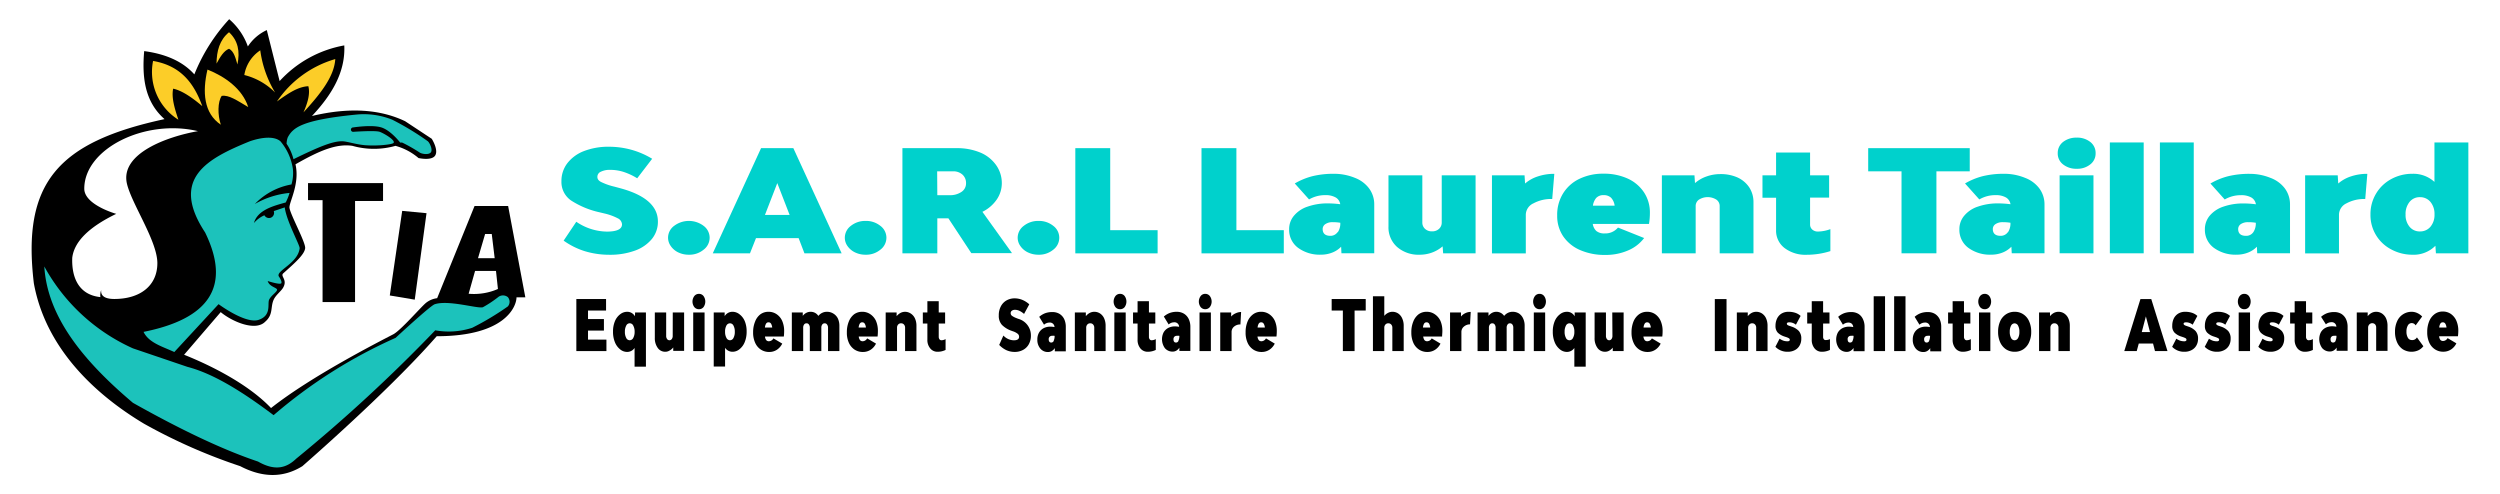 <svg xmlns="http://www.w3.org/2000/svg" viewBox="0 0 477.88 94.5"><defs><style>.cls-1{fill:#00d1cc;}.cls-2{fill:#1cc2bb;}.cls-3{fill:#fccd28;}</style></defs><g id="Calque_3" data-name="Calque 3"><path d="M97.13,39.38H90.71L83.56,57a4.24,4.24,0,0,0-2.14.9c-1,.83-4.78,5.22-6.24,6C72.4,65.35,59.47,71.93,51.81,78c-3.88-4.08-10.28-7.65-16.62-10.19l7-8.15c2,1.7,6.62,3.81,8.53,1.81,1.58-1.38.92-2.79,1.63-4.26.41-.84,1.35-1.52,1.75-2.19.92-1.55-.5-2.15,0-2.73,2.23-2,4.06-3.58,4.23-4.82.16-1.08-3-6.73-3-7.84s2-4.56,1.15-8.22c4.49-2.57,7.82-4,10.89-3.53a15.16,15.16,0,0,0,8.23,0A11.36,11.36,0,0,1,80,30.21s2.55.59,3.2-.51-.67-3.17-.67-3.17l-5.09-3.36c-4.73-2.26-10.58-2.72-17.81-1,3.76-4,6.42-8.37,6.18-13.49a22,22,0,0,0-12.36,6.82L51,5.75a8.66,8.66,0,0,0-3.62,3.13,12.34,12.34,0,0,0-3.57-5.21,34.39,34.39,0,0,0-6.66,10.55c-2.16-2.43-5.39-3.89-9.59-4.45-.43,5,.09,9.65,3.89,13C11,27.18,4.18,35,6.47,54.15,8.76,66.75,18.41,75.54,27.54,81a106,106,0,0,0,18.38,8.11c4.09,2.13,8.07,2.36,11.88,0,7.76-6.8,18.83-17,25.68-24.84,13.17,0,15.25-5.74,15.25-7.43h1.69ZM21.84,57.15c-.91,0-2.69-.15-2.49-1.71a2.73,2.73,0,0,0-.16,1.35c-4.09-.42-5.52-3.67-5.38-7.51.36-3.06,3.15-5.86,8.41-8.4,0,0-6.11-1.71-6.11-4.81,0-7.66,11.61-13.4,21.73-11C32,26.1,23,29.31,24.25,35.05c.86,3.85,5.83,11,5.83,15.25S26.87,57.15,21.84,57.15ZM92.73,44.73H94l.56,4.63H91.37ZM89.58,56.15l1.23-4.36h4l.37,3.45A11.44,11.44,0,0,1,89.58,56.15Z"/><path class="cls-1" d="M111.74,48a14.37,14.37,0,0,1-4-2l2.42-3.61A10.6,10.6,0,0,0,116,44.27c1.93,0,2.9-.47,2.9-1.39a1.38,1.38,0,0,0-.83-1.16,10.77,10.77,0,0,0-2.51-.91l-1-.24a16.5,16.5,0,0,1-5.4-2.25,4.28,4.28,0,0,1-1.84-3.67,5.56,5.56,0,0,1,1.13-3.45,7.31,7.31,0,0,1,3.2-2.33,12.91,12.91,0,0,1,4.8-.82,16.16,16.16,0,0,1,4.21.57,15.64,15.64,0,0,1,4,1.73l-2.86,3.73a11.85,11.85,0,0,0-2.58-1.21,8.33,8.33,0,0,0-2.54-.4,3.87,3.87,0,0,0-1.84.36,1.06,1.06,0,0,0-.65,1c0,.42.27.76.8,1a12.09,12.09,0,0,0,2.5.86l1,.27q7.27,1.94,7.27,6.39a5.2,5.2,0,0,1-1.16,3.34,7.41,7.41,0,0,1-3.27,2.23,13.82,13.82,0,0,1-4.83.78A16.08,16.08,0,0,1,111.74,48Z"/><path class="cls-1" d="M129.68,48.26a3.62,3.62,0,0,1-1.44-1.2,2.75,2.75,0,0,1-.54-1.63,2.82,2.82,0,0,1,1.18-2.27,4.68,4.68,0,0,1,5.6,0,2.84,2.84,0,0,1,1.17,2.27,2.87,2.87,0,0,1-1.17,2.31,4.25,4.25,0,0,1-2.81.95A4.56,4.56,0,0,1,129.68,48.26Z"/><path class="cls-1" d="M153.77,48.42l-1.11-2.9h-8.15l-1.15,2.9h-7.11l9.23-20.1h6.17l9.23,20.1Zm-7.55-7.33h4.72L148.58,35Z"/><path class="cls-1" d="M163.47,48.26a3.72,3.72,0,0,1-1.45-1.2,2.74,2.74,0,0,1-.53-1.63,2.84,2.84,0,0,1,1.17-2.27,4.39,4.39,0,0,1,2.8-.93,4.34,4.34,0,0,1,2.81.93,2.84,2.84,0,0,1,1.17,2.27,2.87,2.87,0,0,1-1.17,2.31,4.25,4.25,0,0,1-2.81.95A4.56,4.56,0,0,1,163.47,48.26Z"/><path class="cls-1" d="M181.29,41.74h-2.12v6.68H172.5V28.32h10.34a11.52,11.52,0,0,1,4.54.84,7,7,0,0,1,3,2.36A5.93,5.93,0,0,1,191.5,35a5.52,5.52,0,0,1-1,3.18,7.12,7.12,0,0,1-2.71,2.31l5.66,7.9h-7.78Zm-2.12-4.43h2.33a3.85,3.85,0,0,0,2.29-.63,1.92,1.92,0,0,0,.87-1.65,2.14,2.14,0,0,0-.69-1.66,2.6,2.6,0,0,0-1.83-.62h-3Z"/><path class="cls-1" d="M196.52,48.26a3.65,3.65,0,0,1-1.45-1.2,2.75,2.75,0,0,1-.54-1.63,2.85,2.85,0,0,1,1.18-2.27,4.39,4.39,0,0,1,2.8-.93,4.34,4.34,0,0,1,2.81.93,2.83,2.83,0,0,1,1.16,2.27,2.86,2.86,0,0,1-1.16,2.31,4.25,4.25,0,0,1-2.81.95A4.56,4.56,0,0,1,196.52,48.26Z"/><path class="cls-1" d="M212.22,44h9.06v4.43H205.55V28.32h6.67Z"/><path class="cls-1" d="M236.34,44h9.06v4.43H229.67V28.32h6.67Z"/><path class="cls-1" d="M259,34A6.08,6.08,0,0,1,261.69,36a5.1,5.1,0,0,1,1,3.07v9.34h-6.27l-.06-1.25a4.73,4.73,0,0,1-1.72,1.13,5.74,5.74,0,0,1-2.09.39,7,7,0,0,1-4.45-1.33,4.26,4.26,0,0,1-1.68-3.53,3.94,3.94,0,0,1,.93-2.59,5.71,5.71,0,0,1,2.62-1.74,11.43,11.43,0,0,1,3.89-.61,18.25,18.25,0,0,1,2.33.16,1.8,1.8,0,0,0-.86-1.29,3.86,3.86,0,0,0-2-.45,6.07,6.07,0,0,0-3.1.82l-2.73-3.05a13.12,13.12,0,0,1,3.41-1.4,17,17,0,0,1,4.14-.45A10.5,10.5,0,0,1,259,34Zm-3.29,10.41a3,3,0,0,0,.49-1.83,8.61,8.61,0,0,0-1.45-.11,2.39,2.39,0,0,0-1.39.36,1.12,1.12,0,0,0-.53.94c0,.87.5,1.31,1.49,1.31A1.63,1.63,0,0,0,255.69,44.36Z"/><path class="cls-1" d="M282.06,33.51V48.42h-6.2l-.1-1.33a6.55,6.55,0,0,1-2.06,1.2,6.82,6.82,0,0,1-2.29.4,6.25,6.25,0,0,1-4.35-1.48,5,5,0,0,1-1.65-3.92V33.51h6.47v9a1.6,1.6,0,0,0,.51,1.23,1.85,1.85,0,0,0,1.34.48,1.87,1.87,0,0,0,1.35-.48,1.6,1.6,0,0,0,.51-1.23v-9Z"/><path class="cls-1" d="M294,33.71a9.7,9.7,0,0,1,3.11-.48l-.4,4.81a7.09,7.09,0,0,0-3.59.83A2.45,2.45,0,0,0,291.66,41v7.44h-6.47V33.51h6.23l.1,1.57A7,7,0,0,1,294,33.71Z"/><path class="cls-1" d="M315.21,42.8H304.46a2.3,2.3,0,0,0,.69,1.36,2.41,2.41,0,0,0,1.6.46,3.13,3.13,0,0,0,2.53-1.12l5,2a7.43,7.43,0,0,1-3,2.34,10.69,10.69,0,0,1-4.43.89,11.69,11.69,0,0,1-4.81-.93,7.49,7.49,0,0,1-3.24-2.64,6.92,6.92,0,0,1-1.14-3.95A7.73,7.73,0,0,1,298.77,37a7.41,7.41,0,0,1,3.11-2.8,10.36,10.36,0,0,1,4.64-1,10.9,10.9,0,0,1,4.63.94,7.41,7.41,0,0,1,3.11,2.64,6.93,6.93,0,0,1,1.12,3.92A12.76,12.76,0,0,1,315.21,42.8Zm-10.06-5a2.9,2.9,0,0,0-.66,1.51h4.15a2.69,2.69,0,0,0-.68-1.51,2,2,0,0,0-1.44-.5A1.84,1.84,0,0,0,305.15,37.81Z"/><path class="cls-1" d="M332.1,33.91a5.4,5.4,0,0,1,2.28,1.92,5.13,5.13,0,0,1,.8,2.84v9.75h-6.46v-9a1.48,1.48,0,0,0-.63-1.26,3.13,3.13,0,0,0-3.33,0,1.48,1.48,0,0,0-.63,1.26v9h-6.46V33.51h6.23L324,35a6.71,6.71,0,0,1,2.24-1.28,7.76,7.76,0,0,1,2.54-.44A7.89,7.89,0,0,1,332.1,33.91Z"/><path class="cls-1" d="M349.88,43.8V48a14.91,14.91,0,0,1-4.52.7,6.58,6.58,0,0,1-4.24-1.29A4.16,4.16,0,0,1,339.5,44v-6.2h-2.6V33.51h2.6V29.16H346v4.35h3.64v4.26H346v5.11a1.27,1.27,0,0,0,.42,1,1.57,1.57,0,0,0,1.09.38A7.1,7.1,0,0,0,349.88,43.8Z"/><path class="cls-1" d="M376.52,28.32v4.43h-6.37V48.42h-6.67V32.75h-6.37V28.32Z"/><path class="cls-1" d="M387.1,34A6.08,6.08,0,0,1,389.81,36a5.1,5.1,0,0,1,1,3.07v9.34h-6.26l-.07-1.25a4.73,4.73,0,0,1-1.72,1.13,5.74,5.74,0,0,1-2.09.39,7,7,0,0,1-4.45-1.33,4.26,4.26,0,0,1-1.68-3.53,3.94,3.94,0,0,1,.93-2.59,5.71,5.71,0,0,1,2.62-1.74,11.49,11.49,0,0,1,3.9-.61,18.22,18.22,0,0,1,2.32.16,1.8,1.8,0,0,0-.86-1.29,3.86,3.86,0,0,0-2-.45,6.07,6.07,0,0,0-3.1.82l-2.73-3.05a13.12,13.12,0,0,1,3.41-1.4,17,17,0,0,1,4.14-.45A10.47,10.47,0,0,1,387.1,34Zm-3.28,10.41a3.06,3.06,0,0,0,.48-1.83,8.57,8.57,0,0,0-1.44-.11,2.42,2.42,0,0,0-1.4.36,1.12,1.12,0,0,0-.53.94c0,.87.5,1.31,1.49,1.31A1.66,1.66,0,0,0,383.82,44.36Z"/><path class="cls-1" d="M394.34,31.41a2.61,2.61,0,0,1-1-2.11,2.66,2.66,0,0,1,1-2.15,4.08,4.08,0,0,1,2.63-.84,4,4,0,0,1,2.61.84,2.65,2.65,0,0,1,1,2.15,2.6,2.6,0,0,1-1,2.11,3.92,3.92,0,0,1-2.61.85A4,4,0,0,1,394.34,31.41Zm-.64,17V33.51h6.47V48.42Z"/><path class="cls-1" d="M403.3,48.42V27.23h6.47V48.42Z"/><path class="cls-1" d="M412.87,48.42V27.23h6.47V48.42Z"/><path class="cls-1" d="M434,34A6.08,6.08,0,0,1,436.74,36a5.1,5.1,0,0,1,1,3.07v9.34h-6.27l-.06-1.25a4.73,4.73,0,0,1-1.72,1.13,5.78,5.78,0,0,1-2.09.39,7,7,0,0,1-4.45-1.33,4.26,4.26,0,0,1-1.68-3.53,4,4,0,0,1,.92-2.59A5.79,5.79,0,0,1,425,39.5a11.43,11.43,0,0,1,3.89-.61,18.37,18.37,0,0,1,2.33.16,1.8,1.8,0,0,0-.86-1.29,3.86,3.86,0,0,0-2-.45,6.07,6.07,0,0,0-3.1.82l-2.73-3.05a13,13,0,0,1,3.41-1.4,17,17,0,0,1,4.14-.45A10.5,10.5,0,0,1,434,34Zm-3.29,10.41a3,3,0,0,0,.49-1.83,8.61,8.61,0,0,0-1.45-.11,2.44,2.44,0,0,0-1.4.36,1.13,1.13,0,0,0-.52.94c0,.87.5,1.31,1.49,1.31A1.63,1.63,0,0,0,430.74,44.36Z"/><path class="cls-1" d="M449.41,33.71a9.7,9.7,0,0,1,3.11-.48l-.4,4.81a7.12,7.12,0,0,0-3.59.83A2.45,2.45,0,0,0,447.1,41v7.44h-6.47V33.51h6.23l.1,1.57A7,7,0,0,1,449.41,33.71Z"/><path class="cls-1" d="M471.83,27.23V48.42h-6.2l-.1-1.44a5.84,5.84,0,0,1-4.41,1.71,8.45,8.45,0,0,1-4-1,7.37,7.37,0,0,1-4-6.7,7.6,7.6,0,0,1,1.08-4,7.52,7.52,0,0,1,2.91-2.77,8.33,8.33,0,0,1,4-1,6,6,0,0,1,4.24,1.55V27.23Zm-7.24,16.11a3.51,3.51,0,0,0,.77-2.36,3.58,3.58,0,0,0-.77-2.38,2.54,2.54,0,0,0-2-.91,2.46,2.46,0,0,0-2,.91,3.62,3.62,0,0,0-.76,2.4,3.47,3.47,0,0,0,.76,2.34,2.48,2.48,0,0,0,2,.9A2.56,2.56,0,0,0,464.59,43.34Z"/><polygon points="112.4 63.19 115.44 63.19 115.44 60.99 112.4 60.99 112.4 59.36 115.85 59.36 115.85 57.16 110.17 57.16 110.17 67.11 115.92 67.11 115.92 64.92 112.4 64.92 112.4 63.19"/><path d="M121.37,60.46a1.67,1.67,0,0,0-1.48-.86,2.15,2.15,0,0,0-1.35.48,3.16,3.16,0,0,0-1,1.33,5.07,5.07,0,0,0-.36,2,5.19,5.19,0,0,0,.36,2,3.31,3.31,0,0,0,1,1.37,2.07,2.07,0,0,0,1.34.49,1.68,1.68,0,0,0,1.42-.76v3.58h2.17V59.73H121.4Zm-.32,4.13a.77.77,0,0,1-.68.45.75.75,0,0,1-.67-.45,2.38,2.38,0,0,1-.25-1.18,2.35,2.35,0,0,1,.25-1.16.73.73,0,0,1,1.35,0,2.39,2.39,0,0,1,.26,1.19A2.34,2.34,0,0,1,121.05,64.59Z"/><path d="M128.59,64.19a1,1,0,0,1-.17.61.55.55,0,0,1-.91,0,1,1,0,0,1-.17-.61V59.73h-2.17v4.84a3.15,3.15,0,0,0,.56,1.94,1.73,1.73,0,0,0,1.46.73A1.54,1.54,0,0,0,128,67a2,2,0,0,0,.69-.59l0,.66h2.08V59.73h-2.17Z"/><rect x="132.51" y="59.73" width="2.17" height="7.38"/><path d="M133.6,56.17a1.11,1.11,0,0,0-.88.42,1.77,1.77,0,0,0,0,2.11,1.13,1.13,0,0,0,.88.41,1.1,1.1,0,0,0,.88-.41,1.81,1.81,0,0,0,0-2.11A1.08,1.08,0,0,0,133.6,56.17Z"/><path d="M141.36,60.08A2.12,2.12,0,0,0,140,59.6a1.71,1.71,0,0,0-1.48.84l0-.71h-2.09V70.06h2.17V66.48a1.68,1.68,0,0,0,1.42.76,2.07,2.07,0,0,0,1.34-.49,3.31,3.31,0,0,0,1-1.37,5.19,5.19,0,0,0,.36-2,5.07,5.07,0,0,0-.36-2A3.17,3.17,0,0,0,141.36,60.08Zm-1.15,4.51a.75.75,0,0,1-.67.45.77.77,0,0,1-.68-.45,2.34,2.34,0,0,1-.26-1.16,2.39,2.39,0,0,1,.25-1.19.78.78,0,0,1,.69-.44.75.75,0,0,1,.67.45,2.35,2.35,0,0,1,.25,1.16A2.38,2.38,0,0,1,140.21,64.59Z"/><path d="M148.45,60.06a2.68,2.68,0,0,0-1.56-.46,2.56,2.56,0,0,0-1.55.49,3.13,3.13,0,0,0-1,1.38,5.28,5.28,0,0,0-.38,2.05,4.63,4.63,0,0,0,.39,2,3,3,0,0,0,1.08,1.3,2.87,2.87,0,0,0,1.62.46,2.63,2.63,0,0,0,1.48-.44,3,3,0,0,0,1-1.16l-1.69-1a1,1,0,0,1-.85.55.62.62,0,0,1-.53-.23,1.29,1.29,0,0,1-.23-.67h3.6a8.47,8.47,0,0,0,.06-1,4.74,4.74,0,0,0-.38-2A3,3,0,0,0,148.45,60.06Zm-2.23,2.55a1.67,1.67,0,0,1,.22-.75.53.53,0,0,1,.45-.25.56.56,0,0,1,.49.25,1.8,1.8,0,0,1,.23.75Z"/><path d="M159.28,59.93a2.25,2.25,0,0,0-1.22-.33,2,2,0,0,0-.87.19,2.07,2.07,0,0,0-.76.6,1.71,1.71,0,0,0-.64-.59,1.76,1.76,0,0,0-.86-.2,1.72,1.72,0,0,0-.78.19,2,2,0,0,0-.7.59l0-.65h-2.09v7.38h2.17V62.66a1,1,0,0,1,.17-.62.55.55,0,0,1,.47-.24.52.52,0,0,1,.46.24,1,1,0,0,1,.17.62v4.45H157V62.66a1,1,0,0,1,.17-.62.55.55,0,0,1,.47-.24.54.54,0,0,1,.46.24,1,1,0,0,1,.18.62v4.45h2.17V62.28a3.3,3.3,0,0,0-.29-1.4A2.26,2.26,0,0,0,159.28,59.93Z"/><path d="M166.36,60.06a2.65,2.65,0,0,0-1.55-.46,2.56,2.56,0,0,0-1.56.49,3.28,3.28,0,0,0-1,1.38,5.28,5.28,0,0,0-.37,2.05,4.63,4.63,0,0,0,.38,2,3.09,3.09,0,0,0,1.08,1.3,2.87,2.87,0,0,0,1.62.46,2.66,2.66,0,0,0,1.49-.44,2.9,2.9,0,0,0,1-1.16l-1.69-1a1,1,0,0,1-.84.55.65.65,0,0,1-.54-.23,1.39,1.39,0,0,1-.23-.67h3.6a8.47,8.47,0,0,0,.06-1,4.74,4.74,0,0,0-.37-2A3.09,3.09,0,0,0,166.36,60.06Zm-2.23,2.55a1.81,1.81,0,0,1,.22-.75.53.53,0,0,1,.46-.25.55.55,0,0,1,.48.25,1.66,1.66,0,0,1,.23.75Z"/><path d="M174.09,59.93A2,2,0,0,0,173,59.6a1.94,1.94,0,0,0-.86.21,2.47,2.47,0,0,0-.75.63l0-.71h-2.09v7.38h2.17V62.66a.88.88,0,0,1,.21-.62.7.7,0,0,1,.56-.24.71.71,0,0,1,.56.24.88.88,0,0,1,.21.62v4.45h2.17V62.28a3.3,3.3,0,0,0-.28-1.4A2.19,2.19,0,0,0,174.09,59.93Z"/><path d="M179.58,64.85a.8.8,0,0,1-.14-.48V61.84h1.22V59.73h-1.22V57.58h-2.17v2.15h-.87v2.11h.87V64.9a2.48,2.48,0,0,0,.55,1.7,1.75,1.75,0,0,0,1.42.64,3.4,3.4,0,0,0,1.51-.35V64.82a1.64,1.64,0,0,1-.8.22A.44.44,0,0,1,179.58,64.85Z"/><path d="M194.63,60.94l-.33-.13a3.76,3.76,0,0,1-.84-.43.63.63,0,0,1-.27-.51.57.57,0,0,1,.22-.47,1,1,0,0,1,.62-.18,2,2,0,0,1,.85.2,3.82,3.82,0,0,1,.87.59l1-1.84a4.64,4.64,0,0,0-1.36-.86,3.93,3.93,0,0,0-1.41-.28,3.13,3.13,0,0,0-1.61.41,2.77,2.77,0,0,0-1.07,1.15,3.59,3.59,0,0,0-.38,1.71,2.54,2.54,0,0,0,.61,1.81,4.85,4.85,0,0,0,1.82,1.12l.34.12a2.93,2.93,0,0,1,.84.45.71.71,0,0,1,.27.57c0,.45-.32.68-1,.68a2.8,2.8,0,0,1-2-.91L191,65.93a4.53,4.53,0,0,0,1.36,1,3.79,3.79,0,0,0,1.59.34,3.29,3.29,0,0,0,1.62-.39,2.71,2.71,0,0,0,1.1-1.1,3.35,3.35,0,0,0,.39-1.65A3.28,3.28,0,0,0,194.63,60.94Z"/><path d="M202.53,60a2.61,2.61,0,0,0-1.35-.35,4,4,0,0,0-1.39.22,3.78,3.78,0,0,0-1.14.69l.92,1.51a1.56,1.56,0,0,1,1-.41.88.88,0,0,1,1,.86,4.69,4.69,0,0,0-.78-.08,2.78,2.78,0,0,0-1.31.3,2.21,2.21,0,0,0-.88.86,2.59,2.59,0,0,0-.31,1.29,2.55,2.55,0,0,0,.57,1.74,1.85,1.85,0,0,0,1.49.66,1.39,1.39,0,0,0,.7-.19,1.72,1.72,0,0,0,.58-.56l0,.62h2.1V62.49a3.47,3.47,0,0,0-.32-1.52A2.44,2.44,0,0,0,202.53,60Zm-1.1,5.15a.52.52,0,0,1-.47.33c-.33,0-.5-.22-.5-.65a.63.63,0,0,1,.18-.46.6.6,0,0,1,.46-.18,2.63,2.63,0,0,1,.49,0A2.06,2.06,0,0,1,201.43,65.1Z"/><path d="M210.29,59.93a2,2,0,0,0-1.13-.33,1.9,1.9,0,0,0-.85.21,2.47,2.47,0,0,0-.75.63l0-.71h-2.1v7.38h2.17V62.66a.88.88,0,0,1,.21-.62.71.71,0,0,1,.56-.24.7.7,0,0,1,.56.24.88.88,0,0,1,.21.62v4.45h2.17V62.28a3.46,3.46,0,0,0-.27-1.4A2.19,2.19,0,0,0,210.29,59.93Z"/><path d="M214.1,56.17a1.1,1.1,0,0,0-.88.42,1.77,1.77,0,0,0,0,2.11,1.12,1.12,0,0,0,.88.41,1.1,1.1,0,0,0,.88-.41,1.81,1.81,0,0,0,0-2.11A1.08,1.08,0,0,0,214.1,56.17Z"/><rect x="213.01" y="59.73" width="2.17" height="7.38"/><path d="M219.76,64.85a.74.74,0,0,1-.14-.48V61.84h1.22V59.73h-1.22V57.58h-2.17v2.15h-.87v2.11h.87V64.9a2.53,2.53,0,0,0,.54,1.7,1.77,1.77,0,0,0,1.42.64,3.48,3.48,0,0,0,1.52-.35V64.82a1.64,1.64,0,0,1-.8.22A.42.42,0,0,1,219.76,64.85Z"/><path d="M226.38,60A2.64,2.64,0,0,0,225,59.6a3.94,3.94,0,0,0-1.39.22,3.78,3.78,0,0,0-1.14.69l.92,1.51a1.56,1.56,0,0,1,1-.41.88.88,0,0,1,1,.86,4.69,4.69,0,0,0-.78-.08,2.78,2.78,0,0,0-1.31.3,2.21,2.21,0,0,0-.88.86,2.92,2.92,0,0,0,.25,3,1.89,1.89,0,0,0,1.5.66,1.39,1.39,0,0,0,.7-.19,1.79,1.79,0,0,0,.57-.56l0,.62h2.1V62.49a3.47,3.47,0,0,0-.32-1.52A2.44,2.44,0,0,0,226.38,60Zm-1.11,5.15a.5.5,0,0,1-.46.33c-.34,0-.5-.22-.5-.65a.67.67,0,0,1,.17-.46.64.64,0,0,1,.47-.18,2.63,2.63,0,0,1,.49,0A2,2,0,0,1,225.27,65.1Z"/><path d="M230.39,56.17a1.08,1.08,0,0,0-.88.42,1.77,1.77,0,0,0,0,2.11,1.14,1.14,0,0,0,1.75,0,1.77,1.77,0,0,0,0-2.11A1.08,1.08,0,0,0,230.39,56.17Z"/><rect x="229.29" y="59.73" width="2.17" height="7.38"/><path d="M235.34,60.51l0-.78h-2.09v7.38h2.17V63.43a1.3,1.3,0,0,1,.48-1,1.78,1.78,0,0,1,1.21-.41l.13-2.38a2.43,2.43,0,0,0-1,.23A2.34,2.34,0,0,0,235.34,60.51Z"/><path d="M242.62,60.06a2.65,2.65,0,0,0-1.55-.46,2.51,2.51,0,0,0-1.55.49,3.22,3.22,0,0,0-1.05,1.38,5.28,5.28,0,0,0-.37,2.05,4.63,4.63,0,0,0,.38,2,3,3,0,0,0,1.09,1.3,2.82,2.82,0,0,0,1.61.46,2.66,2.66,0,0,0,1.49-.44,2.9,2.9,0,0,0,1-1.16l-1.68-1a1,1,0,0,1-.85.55.65.65,0,0,1-.54-.23,1.39,1.39,0,0,1-.23-.67H244a8.47,8.47,0,0,0,.06-1,4.74,4.74,0,0,0-.37-2A3.09,3.09,0,0,0,242.62,60.06Zm-2.23,2.55a1.81,1.81,0,0,1,.22-.75.53.53,0,0,1,.46-.25.55.55,0,0,1,.48.25,1.66,1.66,0,0,1,.23.75Z"/><polygon points="254.55 59.36 256.69 59.36 256.69 67.11 258.93 67.11 258.93 59.36 261.06 59.36 261.06 57.16 254.55 57.16 254.55 59.36"/><path d="M267.28,59.93a2,2,0,0,0-1.12-.33,1.77,1.77,0,0,0-.82.2,2.13,2.13,0,0,0-.73.58V56.63h-2.17V67.11h2.17V62.66a.88.88,0,0,1,.21-.62.7.7,0,0,1,.56-.24.71.71,0,0,1,.56.24.88.88,0,0,1,.21.62v4.45h2.17V62.28a3.3,3.3,0,0,0-.28-1.4A2.19,2.19,0,0,0,267.28,59.93Z"/><path d="M274.25,60.06a2.63,2.63,0,0,0-1.55-.46,2.53,2.53,0,0,0-1.55.49,3.22,3.22,0,0,0-1,1.38,5.28,5.28,0,0,0-.37,2.05,4.79,4.79,0,0,0,.38,2,3,3,0,0,0,1.09,1.3,2.82,2.82,0,0,0,1.61.46,2.66,2.66,0,0,0,1.49-.44,2.9,2.9,0,0,0,1-1.16l-1.68-1a1,1,0,0,1-.85.55.65.65,0,0,1-.54-.23,1.5,1.5,0,0,1-.23-.67h3.61c0-.33.05-.67.05-1a4.74,4.74,0,0,0-.37-2A3.09,3.09,0,0,0,274.25,60.06ZM272,62.61a1.81,1.81,0,0,1,.22-.75.54.54,0,0,1,.46-.25.58.58,0,0,1,.49.25,1.81,1.81,0,0,1,.22.75Z"/><path d="M279.27,60.51l0-.78h-2.09v7.38h2.17V63.43a1.3,1.3,0,0,1,.48-1A1.76,1.76,0,0,1,281,62l.13-2.38a2.4,2.4,0,0,0-1,.23A2.34,2.34,0,0,0,279.27,60.51Z"/><path d="M290.36,59.93a2.25,2.25,0,0,0-1.22-.33,2,2,0,0,0-.87.19,2.12,2.12,0,0,0-.75.6,1.79,1.79,0,0,0-2.29-.6,2.14,2.14,0,0,0-.7.59l0-.65h-2.09v7.38h2.17V62.66a1,1,0,0,1,.17-.62.57.57,0,0,1,.47-.24.55.55,0,0,1,.47.24,1,1,0,0,1,.17.62v4.45H288V62.66a1,1,0,0,1,.17-.62.52.52,0,0,1,.46-.24.57.57,0,0,1,.47.24,1,1,0,0,1,.17.62v4.45h2.17V62.28a3.16,3.16,0,0,0-.29-1.4A2.26,2.26,0,0,0,290.36,59.93Z"/><rect x="293.19" y="59.73" width="2.17" height="7.38"/><path d="M294.29,56.17a1.08,1.08,0,0,0-.88.42,1.77,1.77,0,0,0,0,2.11,1.14,1.14,0,0,0,1.75,0,1.77,1.77,0,0,0,0-2.11A1.08,1.08,0,0,0,294.29,56.17Z"/><path d="M301,60.46a1.65,1.65,0,0,0-1.48-.86,2.1,2.1,0,0,0-1.34.48,3.17,3.17,0,0,0-1,1.33,5.07,5.07,0,0,0-.36,2,5.19,5.19,0,0,0,.36,2,3.31,3.31,0,0,0,1,1.37,2.09,2.09,0,0,0,1.34.49,1.68,1.68,0,0,0,1.42-.76v3.58h2.17V59.73H301Zm-.32,4.13a.73.73,0,0,1-1.35,0,2.38,2.38,0,0,1-.25-1.18,2.35,2.35,0,0,1,.25-1.16.74.74,0,0,1,1.36,0,2.39,2.39,0,0,1,.25,1.19A2.24,2.24,0,0,1,300.68,64.59Z"/><path d="M308.22,64.19a1,1,0,0,1-.17.61.54.54,0,0,1-.9,0,1,1,0,0,1-.17-.61V59.73h-2.17v4.84a3.14,3.14,0,0,0,.55,1.94,1.74,1.74,0,0,0,1.46.73,1.58,1.58,0,0,0,.77-.2,2.22,2.22,0,0,0,.69-.59l0,.66h2.08V59.73h-2.17Z"/><path d="M316.4,60.06a2.68,2.68,0,0,0-1.56-.46,2.56,2.56,0,0,0-1.55.49,3.22,3.22,0,0,0-1.05,1.38,5.47,5.47,0,0,0-.37,2.05,4.63,4.63,0,0,0,.39,2,3,3,0,0,0,1.08,1.3,2.87,2.87,0,0,0,1.62.46,2.63,2.63,0,0,0,1.48-.44,2.9,2.9,0,0,0,1-1.16l-1.68-1a1,1,0,0,1-.85.55.62.62,0,0,1-.53-.23,1.38,1.38,0,0,1-.24-.67h3.61a8.47,8.47,0,0,0,.06-1,4.74,4.74,0,0,0-.38-2A3.07,3.07,0,0,0,316.4,60.06Zm-2.23,2.55a1.67,1.67,0,0,1,.22-.75.53.53,0,0,1,.45-.25.57.57,0,0,1,.49.25,1.8,1.8,0,0,1,.23.75Z"/><rect x="327.79" y="57.17" width="2.24" height="9.94"/><path d="M336.82,59.93a2,2,0,0,0-1.13-.33,1.9,1.9,0,0,0-.85.21,2.47,2.47,0,0,0-.75.63l0-.71H332v7.38h2.16V62.66a.88.88,0,0,1,.21-.62.71.71,0,0,1,.56-.24.7.7,0,0,1,.56.24.88.88,0,0,1,.21.62v4.45h2.17V62.28a3.46,3.46,0,0,0-.27-1.4A2.19,2.19,0,0,0,336.82,59.93Z"/><path d="M342.46,62.43l-.3-.11a1.59,1.59,0,0,1-.46-.19.31.31,0,0,1-.14-.25q0-.27.51-.27a2,2,0,0,1,1.22.46l.9-1.68a2.8,2.8,0,0,0-1-.59,4,4,0,0,0-1.32-.2,2.55,2.55,0,0,0-1.31.33,2.3,2.3,0,0,0-.86.94,3.18,3.18,0,0,0-.31,1.41,1.83,1.83,0,0,0,.43,1.3,3.28,3.28,0,0,0,1.29.75l.31.1a2.6,2.6,0,0,1,.53.23.34.34,0,0,1,.17.29.25.25,0,0,1-.12.22.61.61,0,0,1-.32.07,2.67,2.67,0,0,1-.75-.11,3.23,3.23,0,0,1-.76-.39l-.8,1.55a3.15,3.15,0,0,0,2.36.95,2.8,2.8,0,0,0,1.35-.31,2.12,2.12,0,0,0,.91-.87,2.54,2.54,0,0,0,.33-1.3,2.15,2.15,0,0,0-.46-1.48A3.28,3.28,0,0,0,342.46,62.43Z"/><path d="M348.63,64.85a.74.74,0,0,1-.14-.48V61.84h1.22V59.73h-1.22V57.58h-2.17v2.15h-.87v2.11h.87V64.9a2.53,2.53,0,0,0,.54,1.7,1.75,1.75,0,0,0,1.42.64,3.48,3.48,0,0,0,1.52-.35V64.82A1.65,1.65,0,0,1,349,65,.41.41,0,0,1,348.63,64.85Z"/><path d="M355.24,60a2.6,2.6,0,0,0-1.34-.35,3.94,3.94,0,0,0-1.39.22,3.78,3.78,0,0,0-1.14.69l.91,1.51a1.59,1.59,0,0,1,1-.41,1,1,0,0,1,.69.22,1,1,0,0,1,.28.64,4.48,4.48,0,0,0-.77-.08,2.75,2.75,0,0,0-1.31.3,2.21,2.21,0,0,0-.88.86,2.92,2.92,0,0,0,.25,3,1.88,1.88,0,0,0,1.49.66,1.34,1.34,0,0,0,.7-.19,1.72,1.72,0,0,0,.58-.56l0,.62h2.11V62.49a3.34,3.34,0,0,0-.33-1.52A2.32,2.32,0,0,0,355.24,60Zm-1.1,5.15a.51.51,0,0,1-.47.33c-.33,0-.49-.22-.49-.65a.6.6,0,0,1,.64-.64,2.63,2.63,0,0,1,.49,0A2,2,0,0,1,354.14,65.1Z"/><rect x="358.16" y="56.63" width="2.17" height="10.48"/><rect x="362.07" y="56.63" width="2.17" height="10.48"/><path d="M369.87,60a2.61,2.61,0,0,0-1.35-.35,4,4,0,0,0-1.39.22,3.78,3.78,0,0,0-1.14.69l.92,1.51a1.56,1.56,0,0,1,1-.41.88.88,0,0,1,1,.86,4.69,4.69,0,0,0-.78-.08,2.78,2.78,0,0,0-1.31.3,2.21,2.21,0,0,0-.88.86,2.59,2.59,0,0,0-.31,1.29,2.55,2.55,0,0,0,.57,1.74,1.85,1.85,0,0,0,1.49.66,1.39,1.39,0,0,0,.7-.19,1.72,1.72,0,0,0,.58-.56l0,.62h2.1V62.49a3.47,3.47,0,0,0-.32-1.52A2.44,2.44,0,0,0,369.87,60Zm-1.1,5.15a.52.52,0,0,1-.47.33c-.33,0-.5-.22-.5-.65a.63.63,0,0,1,.18-.46.6.6,0,0,1,.46-.18,2.63,2.63,0,0,1,.49,0A2.22,2.22,0,0,1,368.77,65.1Z"/><path d="M375.56,64.85a.74.74,0,0,1-.14-.48V61.84h1.22V59.73h-1.22V57.58h-2.17v2.15h-.87v2.11h.87V64.9a2.53,2.53,0,0,0,.54,1.7,1.77,1.77,0,0,0,1.42.64,3.45,3.45,0,0,0,1.52-.35V64.82a1.64,1.64,0,0,1-.8.22A.43.43,0,0,1,375.56,64.85Z"/><rect x="378.29" y="59.73" width="2.17" height="7.38"/><path d="M379.39,56.17a1.12,1.12,0,0,0-.89.42,1.77,1.77,0,0,0,0,2.11,1.14,1.14,0,0,0,.89.41,1.1,1.1,0,0,0,.87-.41,1.77,1.77,0,0,0,0-2.11A1.08,1.08,0,0,0,379.39,56.17Z"/><path d="M386.76,60.08a2.85,2.85,0,0,0-1.64-.48,2.93,2.93,0,0,0-1.67.48,3.1,3.1,0,0,0-1.12,1.34,4.87,4.87,0,0,0-.39,2,4.81,4.81,0,0,0,.39,2,3.19,3.19,0,0,0,1.12,1.35,3,3,0,0,0,1.67.47,2.92,2.92,0,0,0,1.64-.47,3.1,3.1,0,0,0,1.11-1.35,4.65,4.65,0,0,0,.4-2,4.71,4.71,0,0,0-.4-2A3,3,0,0,0,386.76,60.08Zm-1,4.52a.73.73,0,0,1-1.34,0,2.35,2.35,0,0,1-.25-1.16,2.39,2.39,0,0,1,.25-1.19.77.77,0,0,1,.67-.44.76.76,0,0,1,.67.44,2.39,2.39,0,0,1,.25,1.19A2.36,2.36,0,0,1,385.77,64.6Z"/><path d="M394.59,59.93a2,2,0,0,0-1.12-.33,1.94,1.94,0,0,0-.86.21,2.47,2.47,0,0,0-.75.63l0-.71h-2.09v7.38h2.17V62.66a.88.88,0,0,1,.21-.62.7.7,0,0,1,.56-.24.71.71,0,0,1,.56.24.88.88,0,0,1,.21.62v4.45h2.17V62.28a3.3,3.3,0,0,0-.28-1.4A2.19,2.19,0,0,0,394.59,59.93Z"/><path d="M409.15,57.17l-3.09,9.94h2.38l.39-1.44h2.73l.37,1.44h2.39l-3.1-9.94Zm.25,6.31.79-3,.79,3Z"/><path d="M418.31,62.43l-.31-.11a1.63,1.63,0,0,1-.45-.19.3.3,0,0,1-.15-.25q0-.27.51-.27a2,2,0,0,1,1.22.46l.9-1.68a2.75,2.75,0,0,0-1-.59,4.08,4.08,0,0,0-1.33-.2,2.51,2.51,0,0,0-1.3.33,2.32,2.32,0,0,0-.87.94,3.18,3.18,0,0,0-.3,1.41,1.79,1.79,0,0,0,.43,1.3,3.14,3.14,0,0,0,1.29.75l.3.1a3.06,3.06,0,0,1,.54.23.33.33,0,0,1,.16.29.25.25,0,0,1-.12.22.58.58,0,0,1-.32.07,2.6,2.6,0,0,1-.74-.11,2.89,2.89,0,0,1-.76-.39l-.8,1.55a3.13,3.13,0,0,0,2.36.95,2.79,2.79,0,0,0,1.34-.31,2.2,2.2,0,0,0,.92-.87,2.54,2.54,0,0,0,.33-1.3,2.15,2.15,0,0,0-.47-1.48A3.3,3.3,0,0,0,418.31,62.43Z"/><path d="M424.55,62.43l-.31-.11a1.63,1.63,0,0,1-.45-.19.3.3,0,0,1-.15-.25q0-.27.51-.27a2,2,0,0,1,1.22.46l.9-1.68a2.75,2.75,0,0,0-1-.59,4.08,4.08,0,0,0-1.33-.2,2.49,2.49,0,0,0-1.3.33,2.32,2.32,0,0,0-.87.94,3.18,3.18,0,0,0-.3,1.41,1.79,1.79,0,0,0,.43,1.3,3.14,3.14,0,0,0,1.29.75l.3.1a3.06,3.06,0,0,1,.54.23.33.33,0,0,1,.16.29.25.25,0,0,1-.12.22.58.58,0,0,1-.32.07,2.72,2.72,0,0,1-.75-.11,3,3,0,0,1-.75-.39l-.81,1.55a3.17,3.17,0,0,0,2.37.95,2.79,2.79,0,0,0,1.34-.31,2.2,2.2,0,0,0,.92-.87,2.53,2.53,0,0,0,.32-1.3,2.15,2.15,0,0,0-.46-1.48A3.3,3.3,0,0,0,424.55,62.43Z"/><rect x="427.93" y="59.73" width="2.17" height="7.38"/><path d="M429,56.17a1.1,1.1,0,0,0-.88.42,1.77,1.77,0,0,0,0,2.11,1.12,1.12,0,0,0,.88.41,1.1,1.1,0,0,0,.88-.41,1.81,1.81,0,0,0,0-2.11A1.08,1.08,0,0,0,429,56.17Z"/><path d="M434.77,62.43l-.3-.11a1.51,1.51,0,0,1-.45-.19.3.3,0,0,1-.15-.25q0-.27.51-.27a2,2,0,0,1,1.22.46l.9-1.68a2.72,2.72,0,0,0-1-.59,4,4,0,0,0-1.32-.2,2.49,2.49,0,0,0-1.3.33,2.26,2.26,0,0,0-.87.94,3.18,3.18,0,0,0-.3,1.41,1.79,1.79,0,0,0,.43,1.3,3.16,3.16,0,0,0,1.28.75l.31.1a3.06,3.06,0,0,1,.54.23.35.35,0,0,1,.16.29.25.25,0,0,1-.12.22.61.61,0,0,1-.32.07,2.67,2.67,0,0,1-.75-.11,3,3,0,0,1-.75-.39l-.81,1.55a3.16,3.16,0,0,0,2.37.95,2.79,2.79,0,0,0,1.34-.31,2.2,2.2,0,0,0,.92-.87,2.64,2.64,0,0,0,.32-1.3,2.15,2.15,0,0,0-.46-1.48A3.28,3.28,0,0,0,434.77,62.43Z"/><path d="M440.94,64.85a.74.74,0,0,1-.14-.48V61.84H442V59.73H440.8V57.58h-2.17v2.15h-.87v2.11h.87V64.9a2.53,2.53,0,0,0,.54,1.7,1.77,1.77,0,0,0,1.42.64,3.45,3.45,0,0,0,1.52-.35V64.82a1.64,1.64,0,0,1-.8.22A.43.43,0,0,1,440.94,64.85Z"/><path d="M447.56,60a2.64,2.64,0,0,0-1.35-.35,3.94,3.94,0,0,0-1.39.22,3.78,3.78,0,0,0-1.14.69L444.6,62a1.56,1.56,0,0,1,1-.41.88.88,0,0,1,1,.86,4.69,4.69,0,0,0-.78-.08,2.78,2.78,0,0,0-1.31.3,2.21,2.21,0,0,0-.88.86,2.92,2.92,0,0,0,.25,3,1.89,1.89,0,0,0,1.5.66,1.39,1.39,0,0,0,.7-.19,1.69,1.69,0,0,0,.57-.56l0,.62h2.1V62.49a3.47,3.47,0,0,0-.32-1.52A2.44,2.44,0,0,0,447.56,60Zm-1.1,5.15a.52.52,0,0,1-.47.33c-.34,0-.5-.22-.5-.65a.67.67,0,0,1,.17-.46.64.64,0,0,1,.47-.18,2.63,2.63,0,0,1,.49,0A2.22,2.22,0,0,1,446.46,65.1Z"/><path d="M455.32,59.93a2,2,0,0,0-1.13-.33,1.87,1.87,0,0,0-.85.21,2.36,2.36,0,0,0-.75.63l0-.71h-2.09v7.38h2.17V62.66a.88.88,0,0,1,.21-.62A.77.77,0,0,1,454,62a.88.88,0,0,1,.21.62v4.45h2.17V62.28a3.46,3.46,0,0,0-.27-1.4A2.26,2.26,0,0,0,455.32,59.93Z"/><path d="M461,65a.83.83,0,0,1-.73-.44,2.25,2.25,0,0,1-.27-1.17,2.28,2.28,0,0,1,.27-1.19.83.83,0,0,1,.73-.44.85.85,0,0,1,.75.44L463,60.5a3,3,0,0,0-.93-.66A2.58,2.58,0,0,0,461,59.6a3,3,0,0,0-2.79,1.82,4.71,4.71,0,0,0-.4,2,4.81,4.81,0,0,0,.39,2,3.1,3.1,0,0,0,1.11,1.35,3.17,3.17,0,0,0,2.92.21,2.63,2.63,0,0,0,1-.8L462,64.49A1,1,0,0,1,461,65Z"/><path d="M469.91,63.31a4.74,4.74,0,0,0-.37-2,3.09,3.09,0,0,0-1.05-1.3,2.65,2.65,0,0,0-1.55-.46,2.51,2.51,0,0,0-1.55.49,3.22,3.22,0,0,0-1.05,1.38,5.28,5.28,0,0,0-.37,2.05,4.63,4.63,0,0,0,.38,2,3,3,0,0,0,1.09,1.3,2.82,2.82,0,0,0,1.61.46,2.66,2.66,0,0,0,1.49-.44,2.9,2.9,0,0,0,1-1.16l-1.68-1a1,1,0,0,1-.85.55.65.65,0,0,1-.54-.23,1.39,1.39,0,0,1-.23-.67h3.6A8.47,8.47,0,0,0,469.91,63.31Zm-3.65-.7a1.81,1.81,0,0,1,.22-.75.53.53,0,0,1,.46-.25.55.55,0,0,1,.48.25,1.66,1.66,0,0,1,.23.75Z"/><path class="cls-2" d="M8.47,50.94C9.06,60.66,16.05,69.09,25.41,77c8.89,5,17,8.91,23.92,11.23,3.41,1.95,5.55,1.11,7.3-.56A298.28,298.28,0,0,0,83.2,63.14a14.4,14.4,0,0,0,7.06-.48,53,53,0,0,0,6.82-4.09,1.36,1.36,0,0,0,0-1.77,1.49,1.49,0,0,0-1.76-.08,21.27,21.27,0,0,1-3,2c-.88.36-6.58-1.45-9.23-.56-.82.26-7.47,6.42-7.47,6.42A94.88,94.88,0,0,0,52.3,79.36C46.5,75,40.91,71.45,35.84,70.13L25.41,66.59A36.27,36.27,0,0,1,8.47,50.94Z"/><polygon points="76.88 40.31 74.51 56.48 79.28 57.28 81.53 40.75 76.88 40.31"/><polygon points="58.88 35 58.88 38.26 61.66 38.26 61.66 57.74 67.87 57.74 67.87 38.42 73.22 38.42 73.22 35 58.88 35"/><path class="cls-2" d="M81.78,27A53,53,0,0,0,75,22.89a14.53,14.53,0,0,0-6.78-1C57.64,22.93,56,24.41,55,26.27a3.91,3.91,0,0,0-.22,1.21,9.39,9.39,0,0,1,1.32,2.95C61.07,28,63.57,27,65.37,27c.94,0,2.59.61,4.46.76,2.48.18,5.17-.15,5.4-.44.41-.51-1.8-1.81-2.64-2.12s-5.09,0-5.09,0a.42.42,0,1,1,0-.84s3.58-.57,5.4,0,3.6,2.9,3.6,2.9a1.25,1.25,0,0,1,.4,0,31.17,31.17,0,0,1,3.33,1.9c.39.27,1.66.48,2.1,0S82.19,27.37,81.78,27Z"/><path class="cls-3" d="M38.67,20.29c-1.55-4.26-4-7.71-9.41-8.64A10.78,10.78,0,0,0,34.1,22.89c-.71-2.13-1.36-4.23-1-5.94C34.75,17.3,36.66,18.59,38.67,20.29Z"/><path class="cls-3" d="M39.66,13.3c-1,4.26-.72,8.35,2.55,10.54-.63-1.89-.61-4.38.17-5.51,1.35-.23,2.93.87,5.07,2.14C46.35,17,43,14.62,39.66,13.3Z"/><path class="cls-3" d="M43.78,9.32c.94.48,1.25,1.78,1.6,3,.53-2.45.13-4.55-1.6-6.16-1.8,1.46-2.37,3.59-2.39,6C42.07,10.91,42.77,9.71,43.78,9.32Z"/><path class="cls-3" d="M64.09,11.29A20.25,20.25,0,0,0,52.94,19.4c2.31-1.67,4.07-2.82,6-2.92.34,1.28,0,2.9-.93,5C61.14,18.07,63.89,14.68,64.09,11.29Z"/><path class="cls-3" d="M46.7,14.34a12.57,12.57,0,0,1,5.89,3.35,21,21,0,0,1-2.84-8.07A7,7,0,0,0,46.7,14.34Z"/><path class="cls-2" d="M53.28,52.81c-.51-1.09,3.67-2.48,4-5.35.07-.55-2.53-5.22-2.85-7.82l-2.1.71a1,1,0,0,1-.5,1.24,1,1,0,0,1-1.29-.44,5.58,5.58,0,0,0-2,1.48c.71-2.52,3.78-3.28,6.08-3.93a10.48,10.48,0,0,0,.73-1.82A16.3,16.3,0,0,0,48.71,39a12.83,12.83,0,0,1,7-3.74,7.5,7.5,0,0,0,.27-3A10.54,10.54,0,0,0,53.6,27c-1.18-1-3.49-.8-5.83,0-8.18,3.33-15.35,7.13-8.56,17.44,5.13,10.52.52,16.54-11.77,19,1,2.09,3.63,2.81,5.88,3.85l8.46-9.15s5.15,3.84,7.66,3,1.65-3.07,2-3.84,1.32-1.34,1.51-1.83-1.43-.57-1.78-1.75c0,0,2.43.79,2.61.41S53.28,52.81,53.28,52.81Z"/></g></svg>